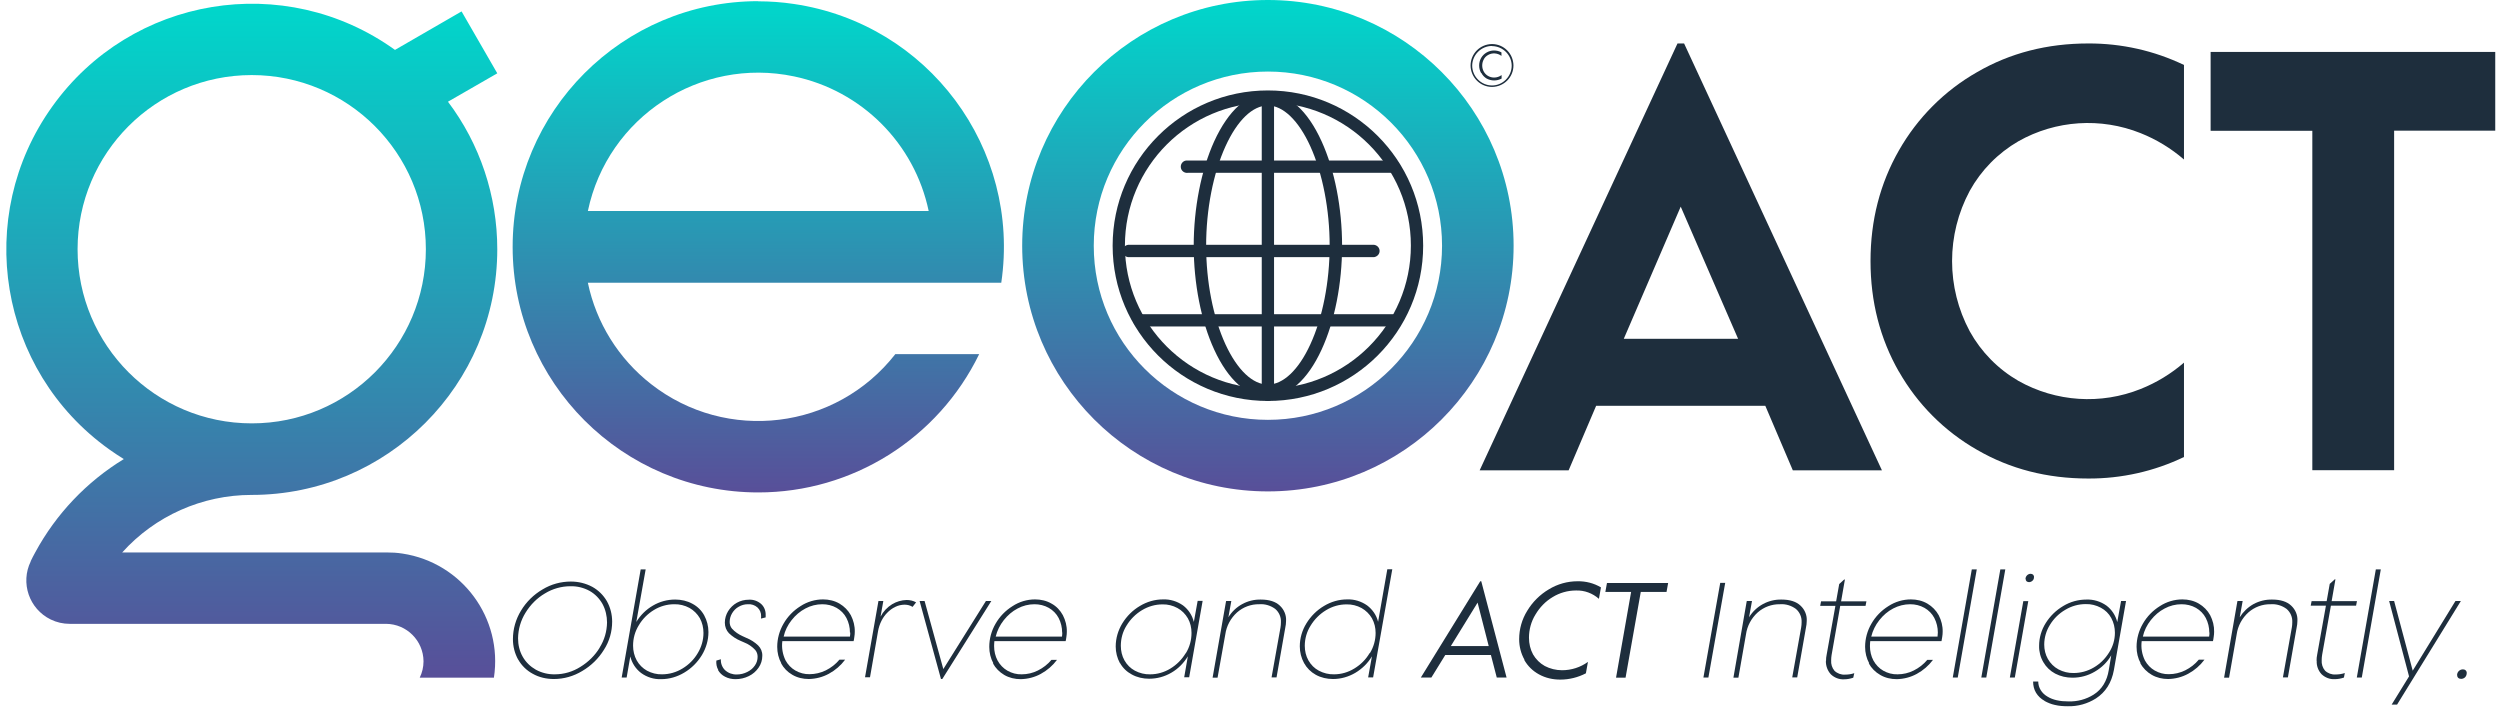 <svg width="226" height="64" viewBox="0 0 226 64" fill="none" xmlns="http://www.w3.org/2000/svg">
<g clip-path="url(#clip0_1209_9705)">
<path d="M114.618 36.248C106.866 36.248 100.582 29.964 100.582 22.212C100.582 14.46 106.866 8.176 114.618 8.176C122.37 8.176 128.654 14.46 128.654 22.212C128.654 29.964 122.37 36.248 114.618 36.248ZM114.618 9.274C107.474 9.274 101.693 15.068 101.693 22.199C101.693 29.329 107.488 35.123 114.618 35.123C121.749 35.123 127.543 29.329 127.543 22.199C127.543 15.068 121.749 9.274 114.618 9.274Z" fill="#1E2E3D"/>
<path d="M114.618 35.89C112.753 35.89 111.033 34.369 109.763 31.604C108.586 29.051 107.911 25.625 107.911 22.225C107.911 18.825 108.586 15.372 109.763 12.779C111.046 9.975 112.766 8.427 114.618 8.427C116.47 8.427 118.203 9.975 119.473 12.779C120.651 15.359 121.325 18.798 121.325 22.225C121.325 25.651 120.651 29.051 119.473 31.604C118.203 34.369 116.47 35.89 114.618 35.89ZM114.618 9.538C113.242 9.538 111.853 10.874 110.782 13.229C109.67 15.676 109.035 18.944 109.035 22.211C109.035 25.479 109.67 28.707 110.782 31.128C111.853 33.443 113.242 34.766 114.618 34.766C115.994 34.766 117.396 33.443 118.455 31.128C119.566 28.72 120.201 25.466 120.201 22.211C120.201 18.957 119.566 15.676 118.455 13.229C117.383 10.874 115.981 9.538 114.618 9.538Z" fill="#1E2E3D"/>
<path d="M124.222 23.244H101.971C101.667 23.204 101.442 22.926 101.482 22.622C101.508 22.37 101.72 22.172 101.971 22.132H124.222C124.527 22.172 124.752 22.45 124.712 22.754C124.685 23.005 124.474 23.204 124.222 23.244Z" fill="#1E2E3D"/>
<path d="M125.916 15.624H107.369C107.064 15.663 106.773 15.438 106.747 15.134C106.707 14.83 106.932 14.539 107.236 14.512C107.289 14.512 107.329 14.512 107.382 14.512H125.929C126.233 14.473 126.524 14.698 126.551 15.002C126.59 15.306 126.366 15.597 126.061 15.624C126.008 15.624 125.969 15.624 125.916 15.624Z" fill="#1E2E3D"/>
<path d="M125.903 29.514H103.056C102.752 29.554 102.461 29.329 102.434 29.025C102.394 28.72 102.619 28.429 102.924 28.403C102.977 28.403 103.016 28.403 103.069 28.403H125.916C126.22 28.442 126.445 28.72 126.405 29.025C126.379 29.276 126.167 29.474 125.916 29.514H125.903Z" fill="#1E2E3D"/>
<path d="M114.618 36.247C114.314 36.247 114.062 35.996 114.062 35.692V8.969C114.023 8.665 114.248 8.374 114.552 8.347C114.856 8.308 115.147 8.533 115.174 8.837C115.174 8.89 115.174 8.929 115.174 8.982V35.692C115.174 35.996 114.922 36.247 114.618 36.247Z" fill="#1E2E3D"/>
<path d="M133.761 42.518L151.646 3.929H152.242L170.127 42.518H162.071L159.584 36.684H144.291L141.804 42.518H133.747H133.761ZM146.791 30.625H157.123L151.937 18.68L146.791 30.625Z" fill="#1E2E3D"/>
<path d="M171.662 33.602C169.955 30.612 169.095 27.278 169.095 23.601C169.095 19.923 169.955 16.589 171.662 13.599C173.342 10.649 175.776 8.202 178.726 6.522C181.716 4.789 185.063 3.929 188.78 3.929C191.77 3.916 194.733 4.577 197.432 5.874V14.42C196.268 13.414 194.945 12.607 193.516 12.038C189.918 10.596 185.843 10.861 182.47 12.766C180.618 13.838 179.097 15.385 178.065 17.251C175.935 21.219 175.935 25.982 178.065 29.951C179.097 31.816 180.618 33.364 182.47 34.435C185.857 36.34 189.918 36.605 193.516 35.163C194.945 34.594 196.268 33.787 197.432 32.782V41.314C194.733 42.611 191.783 43.272 188.78 43.259C185.063 43.259 181.716 42.399 178.726 40.666C175.776 38.986 173.342 36.539 171.662 33.589V33.602Z" fill="#1E2E3D"/>
<path d="M225.57 4.683V11.814H216.429V42.505H209.034V11.827H199.84V4.696H225.57V4.683Z" fill="#1E2E3D"/>
<path d="M134.885 7.858C133.813 7.858 132.954 6.998 132.94 5.927C132.94 4.855 133.8 3.995 134.872 3.982C135.943 3.982 136.803 4.842 136.816 5.913C136.816 6.985 135.957 7.845 134.885 7.858ZM134.885 4.154C133.906 4.154 133.099 4.948 133.086 5.927C133.086 6.906 133.88 7.713 134.859 7.726C135.838 7.739 136.645 6.932 136.658 5.953C136.658 4.974 135.864 4.18 134.885 4.167V4.154Z" fill="#1E2E3D"/>
<path d="M133.893 6.601C133.655 6.178 133.655 5.662 133.893 5.239C134.131 4.829 134.581 4.564 135.057 4.564C135.295 4.564 135.52 4.617 135.732 4.736V5.053C135.375 4.789 134.898 4.749 134.515 4.974C134.356 5.067 134.21 5.199 134.131 5.371C133.946 5.715 133.946 6.125 134.131 6.469C134.316 6.813 134.687 7.011 135.07 7.011C135.308 7.011 135.547 6.932 135.745 6.786V7.104C135.322 7.329 134.819 7.329 134.396 7.104C134.197 6.985 134.025 6.813 133.919 6.601H133.893Z" fill="#1E2E3D"/>
<path d="M46.846 59.637C46.528 59.068 46.369 58.433 46.369 57.785C46.369 56.872 46.621 55.985 47.097 55.205C47.573 54.411 48.248 53.75 49.042 53.287C49.822 52.81 50.709 52.572 51.608 52.572C52.283 52.572 52.944 52.731 53.539 53.048C54.095 53.353 54.545 53.803 54.862 54.345C55.18 54.914 55.339 55.549 55.339 56.197C55.339 57.097 55.087 57.983 54.598 58.737C54.108 59.531 53.447 60.179 52.64 60.655C51.859 61.132 50.973 61.383 50.074 61.383C49.399 61.383 48.737 61.237 48.155 60.907C47.613 60.615 47.15 60.166 46.846 59.623V59.637ZM54.201 58.552C54.638 57.864 54.862 57.083 54.876 56.276C54.876 55.694 54.743 55.112 54.465 54.596C54.188 54.107 53.791 53.697 53.301 53.419C52.772 53.128 52.177 52.982 51.568 52.996C50.761 52.996 49.954 53.221 49.267 53.644C48.539 54.067 47.944 54.676 47.507 55.39C47.071 56.091 46.846 56.885 46.832 57.705C46.832 58.287 46.965 58.869 47.256 59.372C47.533 59.861 47.944 60.258 48.433 60.536C48.962 60.827 49.558 60.973 50.166 60.959C50.986 60.959 51.78 60.721 52.468 60.285C53.182 59.848 53.791 59.253 54.227 58.525L54.201 58.552Z" fill="#1E2E3D"/>
<path d="M56.979 59.345L56.648 61.25H56.199L57.918 51.474H58.368L57.522 56.223C57.892 55.615 58.408 55.099 59.03 54.742C59.638 54.385 60.326 54.199 61.04 54.199C61.583 54.199 62.125 54.318 62.601 54.583C63.051 54.821 63.422 55.191 63.66 55.628C63.911 56.091 64.043 56.607 64.043 57.136C64.043 57.877 63.832 58.591 63.448 59.226C63.051 59.875 62.509 60.417 61.861 60.801C61.226 61.184 60.511 61.396 59.77 61.396C59.122 61.422 58.487 61.224 57.958 60.84C57.468 60.47 57.125 59.941 56.979 59.345ZM63.078 59.041C63.408 58.499 63.594 57.864 63.594 57.215C63.594 56.752 63.488 56.289 63.263 55.879C63.038 55.496 62.721 55.178 62.324 54.953C61.9 54.728 61.424 54.609 60.948 54.623C60.3 54.623 59.665 54.808 59.122 55.139C58.553 55.483 58.077 55.959 57.746 56.528C57.402 57.083 57.23 57.718 57.23 58.367C57.23 58.83 57.336 59.292 57.561 59.703C57.773 60.086 58.103 60.417 58.487 60.629C58.91 60.853 59.373 60.973 59.85 60.959C60.498 60.959 61.146 60.774 61.702 60.43C62.271 60.086 62.747 59.61 63.078 59.041Z" fill="#1E2E3D"/>
<path d="M64.93 60.562C64.784 60.311 64.731 60.007 64.758 59.716L65.168 59.597C65.141 59.967 65.287 60.338 65.552 60.589C65.843 60.853 66.226 60.986 66.61 60.973C66.941 60.973 67.258 60.893 67.549 60.748C67.827 60.615 68.065 60.417 68.237 60.166C68.409 59.928 68.488 59.65 68.488 59.372C68.488 59.147 68.422 58.935 68.277 58.763C67.999 58.459 67.655 58.221 67.271 58.075L66.941 57.93C66.557 57.771 66.2 57.533 65.895 57.242C65.657 56.991 65.525 56.647 65.525 56.289C65.525 55.919 65.631 55.562 65.816 55.258C66.014 54.94 66.279 54.676 66.61 54.49C66.941 54.305 67.311 54.213 67.695 54.213C68.105 54.186 68.502 54.332 68.806 54.596C69.084 54.847 69.229 55.218 69.216 55.588C69.216 55.668 69.216 55.734 69.216 55.813L68.793 55.919C68.793 55.919 68.806 55.787 68.806 55.721C68.819 55.416 68.7 55.125 68.475 54.914C68.237 54.702 67.919 54.596 67.602 54.623C67.311 54.623 67.033 54.702 66.782 54.847C66.531 54.98 66.332 55.191 66.186 55.43C66.041 55.668 65.962 55.946 65.962 56.223C65.962 56.448 66.028 56.66 66.173 56.832C66.438 57.123 66.769 57.348 67.126 57.507L67.47 57.665C67.867 57.824 68.237 58.062 68.541 58.353C68.793 58.605 68.925 58.935 68.912 59.292C68.912 59.676 68.793 60.047 68.581 60.351C68.356 60.682 68.052 60.946 67.695 61.118C67.324 61.303 66.914 61.396 66.491 61.396C66.16 61.396 65.829 61.33 65.538 61.171C65.274 61.039 65.049 60.827 64.903 60.562H64.93Z" fill="#1E2E3D"/>
<path d="M70.632 59.967C70.38 59.504 70.261 59.001 70.261 58.472C70.261 57.745 70.46 57.017 70.83 56.382C71.2 55.734 71.73 55.191 72.365 54.795C72.973 54.398 73.687 54.186 74.402 54.186C74.931 54.186 75.447 54.305 75.897 54.57C76.32 54.821 76.677 55.178 76.915 55.615C77.153 56.078 77.286 56.594 77.272 57.11C77.272 57.268 77.259 57.414 77.233 57.573C77.206 57.745 77.193 57.877 77.167 57.956H70.724C70.645 58.552 70.751 59.16 71.015 59.703C71.227 60.086 71.531 60.404 71.901 60.615C72.298 60.84 72.735 60.959 73.185 60.946C73.687 60.946 74.19 60.827 74.653 60.602C75.129 60.364 75.539 60.047 75.883 59.636H76.399C76.002 60.166 75.513 60.589 74.931 60.906C74.375 61.211 73.754 61.369 73.118 61.383C72.589 61.383 72.073 61.264 71.624 60.999C71.187 60.748 70.843 60.391 70.605 59.954L70.632 59.967ZM76.836 57.189C76.836 56.726 76.73 56.276 76.518 55.866C76.32 55.483 76.002 55.165 75.632 54.953C75.235 54.728 74.785 54.623 74.336 54.623C73.806 54.623 73.277 54.755 72.814 55.006C72.325 55.258 71.901 55.628 71.558 56.065C71.213 56.501 70.962 57.004 70.843 57.546H76.836C76.862 57.388 76.862 57.255 76.862 57.176L76.836 57.189Z" fill="#1E2E3D"/>
<path d="M79.402 54.332H79.852L79.601 55.747C79.839 55.284 80.196 54.901 80.646 54.623C81.043 54.385 81.493 54.252 81.956 54.239C82.26 54.239 82.551 54.305 82.815 54.451L82.498 54.861C82.286 54.729 82.035 54.663 81.784 54.663C81.493 54.663 81.201 54.729 80.937 54.861C80.659 54.993 80.408 55.178 80.196 55.403C79.984 55.615 79.812 55.866 79.68 56.131C79.535 56.422 79.429 56.74 79.376 57.057L78.648 61.224H78.198L79.416 54.305L79.402 54.332Z" fill="#1E2E3D"/>
<path d="M85.276 60.484L89.126 54.332H89.615L85.183 61.383H85.064L83.133 54.332H83.583L85.276 60.484Z" fill="#1E2E3D"/>
<path d="M89.8 59.967C89.549 59.504 89.43 59.001 89.43 58.472C89.43 57.745 89.628 57.017 89.999 56.382C90.369 55.734 90.898 55.191 91.533 54.795C92.142 54.398 92.843 54.186 93.571 54.186C94.1 54.186 94.616 54.305 95.066 54.57C95.502 54.808 95.846 55.178 96.084 55.615C96.322 56.078 96.455 56.594 96.441 57.11C96.441 57.268 96.428 57.414 96.402 57.573C96.375 57.745 96.362 57.877 96.335 57.956H89.893C89.88 58.102 89.867 58.247 89.867 58.406C89.867 58.869 89.972 59.319 90.184 59.716C90.396 60.099 90.7 60.417 91.07 60.629C91.467 60.853 91.904 60.973 92.367 60.959C92.87 60.959 93.372 60.84 93.822 60.615C94.298 60.377 94.708 60.06 95.052 59.65H95.555C95.158 60.179 94.669 60.602 94.087 60.92C93.531 61.224 92.909 61.383 92.274 61.396C91.745 61.396 91.229 61.277 90.779 61.012C90.356 60.761 89.999 60.404 89.761 59.967H89.8ZM96.018 57.189C96.018 56.726 95.912 56.276 95.701 55.866C95.502 55.483 95.185 55.165 94.814 54.953C94.417 54.728 93.968 54.623 93.518 54.623C92.989 54.623 92.459 54.755 91.996 55.006C91.507 55.258 91.084 55.628 90.74 56.065C90.396 56.501 90.144 57.004 90.012 57.546H96.005C96.018 57.427 96.031 57.308 96.031 57.176L96.018 57.189Z" fill="#1E2E3D"/>
<path d="M101.244 59.954C100.992 59.491 100.86 58.975 100.86 58.446C100.86 57.705 101.072 56.991 101.455 56.356C101.852 55.708 102.394 55.165 103.043 54.782C103.678 54.398 104.392 54.186 105.133 54.186C105.781 54.16 106.416 54.358 106.945 54.729C107.435 55.099 107.779 55.628 107.924 56.224L108.268 54.319H108.718L107.501 61.224H107.051L107.382 59.333C107.011 59.941 106.509 60.457 105.887 60.814C105.278 61.171 104.59 61.357 103.876 61.357C103.334 61.357 102.791 61.237 102.315 60.973C101.865 60.735 101.495 60.378 101.244 59.928V59.954ZM107.197 59.055C107.541 58.499 107.713 57.864 107.713 57.216C107.713 56.753 107.607 56.29 107.382 55.893C107.157 55.509 106.839 55.179 106.443 54.967C106.032 54.742 105.556 54.623 105.093 54.636C104.432 54.636 103.797 54.821 103.228 55.165C102.659 55.509 102.183 55.986 101.839 56.554C101.495 57.097 101.323 57.732 101.323 58.38C101.323 58.843 101.429 59.306 101.654 59.703C101.879 60.1 102.196 60.417 102.593 60.629C103.016 60.854 103.492 60.973 103.969 60.96C104.617 60.96 105.252 60.775 105.794 60.444C106.363 60.1 106.839 59.624 107.183 59.055H107.197Z" fill="#1E2E3D"/>
<path d="M110.861 54.332H111.311L111.046 55.8C111.668 54.782 112.793 54.173 113.983 54.2C114.737 54.2 115.319 54.385 115.703 54.755C116.087 55.112 116.298 55.628 116.259 56.144C116.259 56.343 116.232 56.541 116.192 56.726L115.399 61.237H114.949L115.756 56.726C115.782 56.568 115.795 56.422 115.795 56.263C115.822 55.8 115.637 55.35 115.28 55.046C114.869 54.742 114.354 54.583 113.838 54.623C113.097 54.61 112.382 54.874 111.827 55.364C111.258 55.88 110.874 56.581 110.768 57.348L110.067 61.264H109.618L110.835 54.345L110.861 54.332Z" fill="#1E2E3D"/>
<path d="M117.886 59.941C117.634 59.478 117.502 58.962 117.502 58.433C117.502 57.692 117.714 56.977 118.097 56.356C118.494 55.708 119.037 55.165 119.685 54.781C120.32 54.398 121.034 54.186 121.775 54.186C122.423 54.16 123.058 54.358 123.587 54.728C124.077 55.099 124.434 55.615 124.58 56.21L125.413 51.461H125.863L124.13 61.237H123.68L124.024 59.332C123.654 59.954 123.138 60.457 122.516 60.827C121.907 61.184 121.219 61.383 120.505 61.383C119.963 61.383 119.42 61.264 118.944 60.999C118.494 60.748 118.137 60.391 117.886 59.941ZM123.839 59.041C124.183 58.486 124.355 57.851 124.355 57.216C124.355 56.753 124.249 56.303 124.024 55.893C123.799 55.509 123.482 55.191 123.085 54.967C122.675 54.742 122.198 54.623 121.722 54.636C121.074 54.636 120.426 54.821 119.87 55.165C119.301 55.509 118.825 55.985 118.481 56.554C118.137 57.096 117.952 57.731 117.952 58.38C117.952 58.843 118.058 59.306 118.283 59.703C118.507 60.099 118.825 60.417 119.222 60.629C119.645 60.854 120.121 60.973 120.598 60.959C121.246 60.959 121.881 60.774 122.437 60.43C123.005 60.086 123.482 59.61 123.812 59.041H123.839Z" fill="#1E2E3D"/>
<path d="M136.195 61.251H135.308L134.779 59.213H130.652L129.395 61.251H128.443L133.814 52.546H133.906L136.195 61.251ZM133.575 54.477L131.154 58.406H134.581L133.575 54.477Z" fill="#1E2E3D"/>
<path d="M137.809 59.637C137.491 59.068 137.332 58.433 137.332 57.785C137.332 56.872 137.584 55.986 138.06 55.218C138.536 54.425 139.211 53.75 140.018 53.274C140.798 52.797 141.698 52.546 142.611 52.546C143.352 52.533 144.092 52.718 144.727 53.102L144.542 54.134C143.973 53.631 143.233 53.353 142.465 53.38C141.724 53.38 140.984 53.591 140.362 53.975C139.714 54.358 139.184 54.914 138.801 55.562C138.417 56.184 138.219 56.912 138.219 57.653C138.219 58.182 138.338 58.698 138.589 59.161C138.841 59.597 139.198 59.954 139.648 60.206C140.124 60.457 140.666 60.589 141.209 60.589C142.055 60.589 142.875 60.325 143.55 59.835L143.365 60.867C142.651 61.238 141.857 61.436 141.05 61.436C140.375 61.436 139.714 61.291 139.118 60.96C138.563 60.656 138.113 60.219 137.795 59.663L137.809 59.637Z" fill="#1E2E3D"/>
<path d="M150.8 52.705L150.654 53.512H148.326L146.95 61.264H146.09L147.453 53.512H145.124L145.27 52.705H150.773H150.8Z" fill="#1E2E3D"/>
<path d="M153.988 61.251L155.509 52.691H155.959L154.438 61.251H153.988Z" fill="#1E2E3D"/>
<path d="M157.93 54.332H158.38L158.115 55.8C158.737 54.782 159.862 54.173 161.052 54.2C161.806 54.2 162.388 54.385 162.772 54.755C163.156 55.112 163.367 55.628 163.328 56.144C163.328 56.343 163.301 56.541 163.261 56.726L162.468 61.237H162.018L162.825 56.726C162.851 56.568 162.865 56.422 162.865 56.263C162.891 55.8 162.706 55.35 162.349 55.046C161.938 54.742 161.423 54.583 160.907 54.623C160.166 54.61 159.451 54.874 158.896 55.364C158.327 55.88 157.943 56.581 157.837 57.348L157.15 61.264H156.7L157.904 54.345L157.93 54.332Z" fill="#1E2E3D"/>
<path d="M165.074 59.729C165.074 59.544 165.087 59.372 165.127 59.2L165.92 54.768H164.545L164.624 54.358H165.987L166.264 52.797L166.714 52.387H166.78L166.436 54.358H168.725L168.646 54.768H166.357L165.576 59.213C165.55 59.372 165.537 59.531 165.537 59.69C165.51 60.034 165.616 60.378 165.841 60.642C166.092 60.88 166.45 61.013 166.794 60.986C167.071 60.986 167.362 60.946 167.627 60.854L167.534 61.264C167.27 61.356 166.992 61.409 166.701 61.409C166.264 61.436 165.828 61.264 165.51 60.96C165.206 60.629 165.047 60.192 165.061 59.743L165.074 59.729Z" fill="#1E2E3D"/>
<path d="M168.976 59.967C168.725 59.504 168.606 59.001 168.606 58.472C168.606 57.745 168.804 57.017 169.175 56.382C169.545 55.734 170.074 55.191 170.709 54.795C171.318 54.398 172.032 54.186 172.747 54.186C173.276 54.186 173.792 54.305 174.242 54.57C174.665 54.821 175.022 55.178 175.26 55.615C175.498 56.078 175.631 56.594 175.617 57.11C175.617 57.268 175.604 57.414 175.578 57.573C175.551 57.745 175.525 57.877 175.512 57.956H169.069C169.056 58.102 169.043 58.247 169.043 58.406C169.043 58.869 169.148 59.319 169.36 59.716C169.572 60.099 169.876 60.417 170.246 60.629C170.643 60.853 171.08 60.973 171.543 60.959C172.046 60.959 172.548 60.84 172.998 60.615C173.474 60.377 173.884 60.06 174.228 59.65H174.744C174.347 60.179 173.858 60.602 173.276 60.92C172.72 61.224 172.098 61.383 171.463 61.396C170.934 61.396 170.418 61.277 169.969 61.012C169.532 60.761 169.175 60.404 168.937 59.967H168.976ZM175.181 57.189C175.181 56.726 175.075 56.276 174.863 55.866C174.665 55.483 174.347 55.165 173.977 54.953C173.58 54.728 173.13 54.623 172.681 54.623C172.151 54.623 171.622 54.755 171.146 55.006C170.656 55.258 170.233 55.628 169.889 56.065C169.545 56.501 169.294 57.004 169.162 57.546H175.154C175.168 57.388 175.181 57.255 175.181 57.176V57.189Z" fill="#1E2E3D"/>
<path d="M176.53 61.25L178.25 51.474H178.7L176.98 61.25H176.53Z" fill="#1E2E3D"/>
<path d="M179.11 61.25L180.83 51.474H181.279L179.56 61.25H179.11Z" fill="#1E2E3D"/>
<path d="M181.69 61.251L182.907 54.345H183.356L182.139 61.251H181.69ZM183.105 52.334C183.105 52.215 183.158 52.096 183.251 52.003C183.33 51.924 183.449 51.871 183.568 51.871C183.647 51.871 183.727 51.898 183.793 51.95C183.846 52.017 183.886 52.096 183.872 52.175C183.872 52.294 183.833 52.413 183.74 52.493C183.661 52.572 183.542 52.625 183.423 52.625C183.343 52.625 183.264 52.599 183.198 52.546C183.145 52.493 183.118 52.413 183.118 52.334H183.105Z" fill="#1E2E3D"/>
<path d="M184.825 63.354C184.507 63.182 184.243 62.931 184.057 62.627C183.872 62.322 183.793 61.965 183.793 61.608H184.256C184.256 61.886 184.335 62.15 184.481 62.388C184.626 62.627 184.838 62.825 185.089 62.971C185.341 63.129 185.632 63.235 185.923 63.301C186.267 63.381 186.624 63.407 186.981 63.407C187.788 63.434 188.582 63.222 189.257 62.798C190.011 62.322 190.474 61.568 190.632 60.576L190.857 59.24C190.5 59.862 189.984 60.364 189.362 60.721C188.754 61.079 188.066 61.264 187.352 61.264C186.809 61.264 186.267 61.145 185.79 60.894C185.341 60.655 184.97 60.298 184.719 59.862C184.454 59.412 184.322 58.896 184.335 58.38C184.335 57.652 184.547 56.938 184.931 56.33C185.327 55.694 185.87 55.165 186.518 54.782C187.153 54.398 187.867 54.2 188.608 54.2C189.257 54.173 189.892 54.372 190.421 54.742C190.91 55.112 191.254 55.642 191.4 56.237L191.744 54.332H192.193L191.095 60.576C190.884 61.727 190.341 62.574 189.468 63.142C188.714 63.619 187.828 63.87 186.928 63.844C186.531 63.844 186.134 63.817 185.751 63.724C185.433 63.658 185.116 63.526 184.825 63.367V63.354ZM190.659 58.989C191.003 58.459 191.188 57.838 191.188 57.203C191.188 56.74 191.082 56.277 190.857 55.867C190.646 55.47 190.315 55.152 189.918 54.94C189.495 54.715 189.032 54.596 188.555 54.61C187.907 54.61 187.272 54.782 186.703 55.126C186.134 55.456 185.658 55.919 185.314 56.488C184.984 57.017 184.798 57.639 184.798 58.274C184.798 58.724 184.904 59.174 185.129 59.571C185.354 59.968 185.685 60.298 186.082 60.51C186.505 60.735 186.981 60.854 187.457 60.841C188.092 60.841 188.727 60.669 189.283 60.338C189.852 60.007 190.315 59.544 190.659 58.989Z" fill="#1E2E3D"/>
<path d="M193.516 59.967C193.265 59.504 193.146 59.001 193.146 58.472C193.146 57.745 193.344 57.017 193.715 56.382C194.085 55.734 194.614 55.191 195.249 54.795C195.858 54.398 196.572 54.186 197.287 54.186C197.816 54.186 198.332 54.305 198.781 54.57C199.205 54.821 199.562 55.178 199.8 55.615C200.038 56.078 200.17 56.594 200.157 57.11C200.157 57.268 200.144 57.414 200.118 57.573C200.091 57.745 200.078 57.877 200.051 57.956H193.609C193.53 58.552 193.635 59.16 193.9 59.703C194.112 60.086 194.416 60.404 194.786 60.615C195.183 60.84 195.62 60.959 196.069 60.946C196.572 60.946 197.075 60.827 197.538 60.602C198.014 60.364 198.424 60.047 198.768 59.636H199.284C198.887 60.166 198.398 60.589 197.816 60.906C197.26 61.211 196.638 61.369 196.003 61.383C195.474 61.383 194.958 61.264 194.508 60.999C194.072 60.748 193.728 60.391 193.477 59.954L193.516 59.967ZM199.721 57.189C199.721 56.726 199.615 56.276 199.403 55.866C199.205 55.483 198.887 55.165 198.517 54.953C198.12 54.728 197.67 54.623 197.207 54.623C196.678 54.623 196.149 54.755 195.686 55.006C195.196 55.258 194.773 55.628 194.429 56.065C194.085 56.501 193.834 57.004 193.715 57.546H199.707C199.734 57.388 199.734 57.255 199.734 57.176L199.721 57.189Z" fill="#1E2E3D"/>
<path d="M202.287 54.332H202.737L202.472 55.8C202.777 55.311 203.2 54.901 203.716 54.61C204.232 54.332 204.814 54.186 205.409 54.2C206.163 54.2 206.745 54.385 207.129 54.755C207.513 55.112 207.724 55.628 207.685 56.144C207.685 56.343 207.658 56.541 207.618 56.726L206.825 61.237H206.375L207.182 56.726C207.208 56.568 207.222 56.422 207.222 56.263C207.248 55.8 207.063 55.35 206.706 55.046C206.296 54.742 205.78 54.583 205.264 54.623C204.523 54.61 203.809 54.874 203.253 55.364C202.684 55.88 202.3 56.581 202.195 57.348L201.507 61.264H201.057L202.261 54.345L202.287 54.332Z" fill="#1E2E3D"/>
<path d="M209.418 59.729C209.418 59.544 209.431 59.372 209.471 59.187L210.264 54.755H208.888L208.968 54.345H210.33L210.608 52.784L211.058 52.374H211.124L210.78 54.345H213.069L212.989 54.755H210.714L209.92 59.2C209.894 59.359 209.881 59.518 209.881 59.676C209.854 60.02 209.96 60.364 210.185 60.629C210.436 60.867 210.793 60.999 211.137 60.973C211.415 60.973 211.706 60.933 211.971 60.841L211.891 61.251C211.627 61.343 211.349 61.396 211.058 61.396C210.621 61.423 210.185 61.251 209.867 60.947C209.563 60.616 209.404 60.179 209.431 59.729H209.418Z" fill="#1E2E3D"/>
<path d="M213.056 61.25L214.775 51.474H215.225L213.505 61.25H213.056Z" fill="#1E2E3D"/>
<path d="M218.109 60.629L221.972 54.332H222.461L216.694 63.698H216.204L217.778 61.145L215.979 54.332H216.429L218.109 60.629Z" fill="#1E2E3D"/>
<path d="M222.118 61.039C222.118 60.748 222.356 60.51 222.647 60.51C222.739 60.51 222.832 60.536 222.898 60.602C222.964 60.669 223.004 60.761 222.991 60.854C222.991 60.986 222.938 61.132 222.845 61.224C222.753 61.317 222.62 61.37 222.488 61.37C222.395 61.37 222.29 61.343 222.223 61.277C222.157 61.211 222.118 61.118 222.131 61.026L222.118 61.039Z" fill="#1E2E3D"/>
<path fill-rule="evenodd" clip-rule="evenodd" d="M2.78 50.747C1.827 52.691 2.634 55.046 4.579 55.999C5.121 56.263 5.703 56.395 6.299 56.395H34.9C36.765 56.409 38.273 57.917 38.286 59.782C38.286 60.298 38.167 60.801 37.942 61.264H44.65C45.47 55.88 41.766 50.866 36.395 50.045C35.905 49.966 35.416 49.94 34.913 49.94H11.048C14.024 46.632 18.284 44.741 22.742 44.741C35.006 44.741 44.954 34.792 44.954 22.529C44.954 17.714 43.393 13.031 40.496 9.194L44.954 6.628L41.726 1.032L35.707 4.511C25.732 -2.659 11.855 -0.357 4.724 9.631C-2.419 19.605 -0.118 33.483 9.857 40.613C10.294 40.917 10.73 41.222 11.193 41.5C7.833 43.55 5.068 46.461 3.19 49.926C3.044 50.191 2.899 50.469 2.766 50.747H2.78ZM22.756 38.272C14.064 38.272 7.013 31.221 7.013 22.529C7.013 13.838 14.064 6.786 22.756 6.786C31.447 6.786 38.498 13.838 38.498 22.529C38.498 31.221 31.46 38.272 22.769 38.272C22.769 38.272 22.769 38.272 22.756 38.272Z" fill="url(#paint0_linear_1209_9705)"/>
<path fill-rule="evenodd" clip-rule="evenodd" d="M114.618 0C102.355 0 92.406 9.948 92.406 22.212C92.406 34.475 102.355 44.423 114.618 44.423C126.881 44.423 136.83 34.475 136.83 22.212C136.83 9.948 126.881 0 114.618 0ZM98.876 22.212C98.876 13.52 105.927 6.469 114.618 6.469C123.31 6.469 130.361 13.52 130.361 22.212C130.361 30.903 123.31 37.954 114.618 37.954C105.927 37.954 98.876 30.916 98.876 22.225V22.212Z" fill="url(#paint1_linear_1209_9705)"/>
<path fill-rule="evenodd" clip-rule="evenodd" d="M68.541 0.106C56.278 0.106 46.343 10.054 46.343 22.318C46.343 34.581 56.291 44.516 68.555 44.516C77.048 44.516 84.8 39.661 88.517 32.014H80.937C75.579 38.867 65.684 40.071 58.844 34.713C55.921 32.425 53.897 29.183 53.143 25.559H90.515C92.301 13.414 83.9 2.143 71.756 0.357C70.698 0.199 69.626 0.119 68.541 0.119V0.106ZM53.143 19.076C54.929 10.57 63.276 5.12 71.782 6.906C77.894 8.189 82.67 12.965 83.953 19.076H53.143Z" fill="url(#paint2_linear_1209_9705)"/>
</g>
<defs>
<linearGradient id="paint0_linear_1209_9705" x1="22.769" y1="0.331" x2="22.769" y2="61.251" gradientUnits="userSpaceOnUse">
<stop stop-color="#00D7CB"/>
<stop offset="1" stop-color="#584F99"/>
</linearGradient>
<linearGradient id="paint1_linear_1209_9705" x1="114.618" y1="0" x2="114.618" y2="44.41" gradientUnits="userSpaceOnUse">
<stop stop-color="#00D7CB"/>
<stop offset="1" stop-color="#584F99"/>
</linearGradient>
<linearGradient id="paint2_linear_1209_9705" x1="68.541" y1="0.093" x2="68.541" y2="44.489" gradientUnits="userSpaceOnUse">
<stop stop-color="#00D7CB"/>
<stop offset="1" stop-color="#584F99"/>
</linearGradient>
<clipPath id="clip0_1209_9705">
<rect width="225" height="63.83" fill="white" transform="translate(0.57)"/>
</clipPath>
</defs>
</svg>
